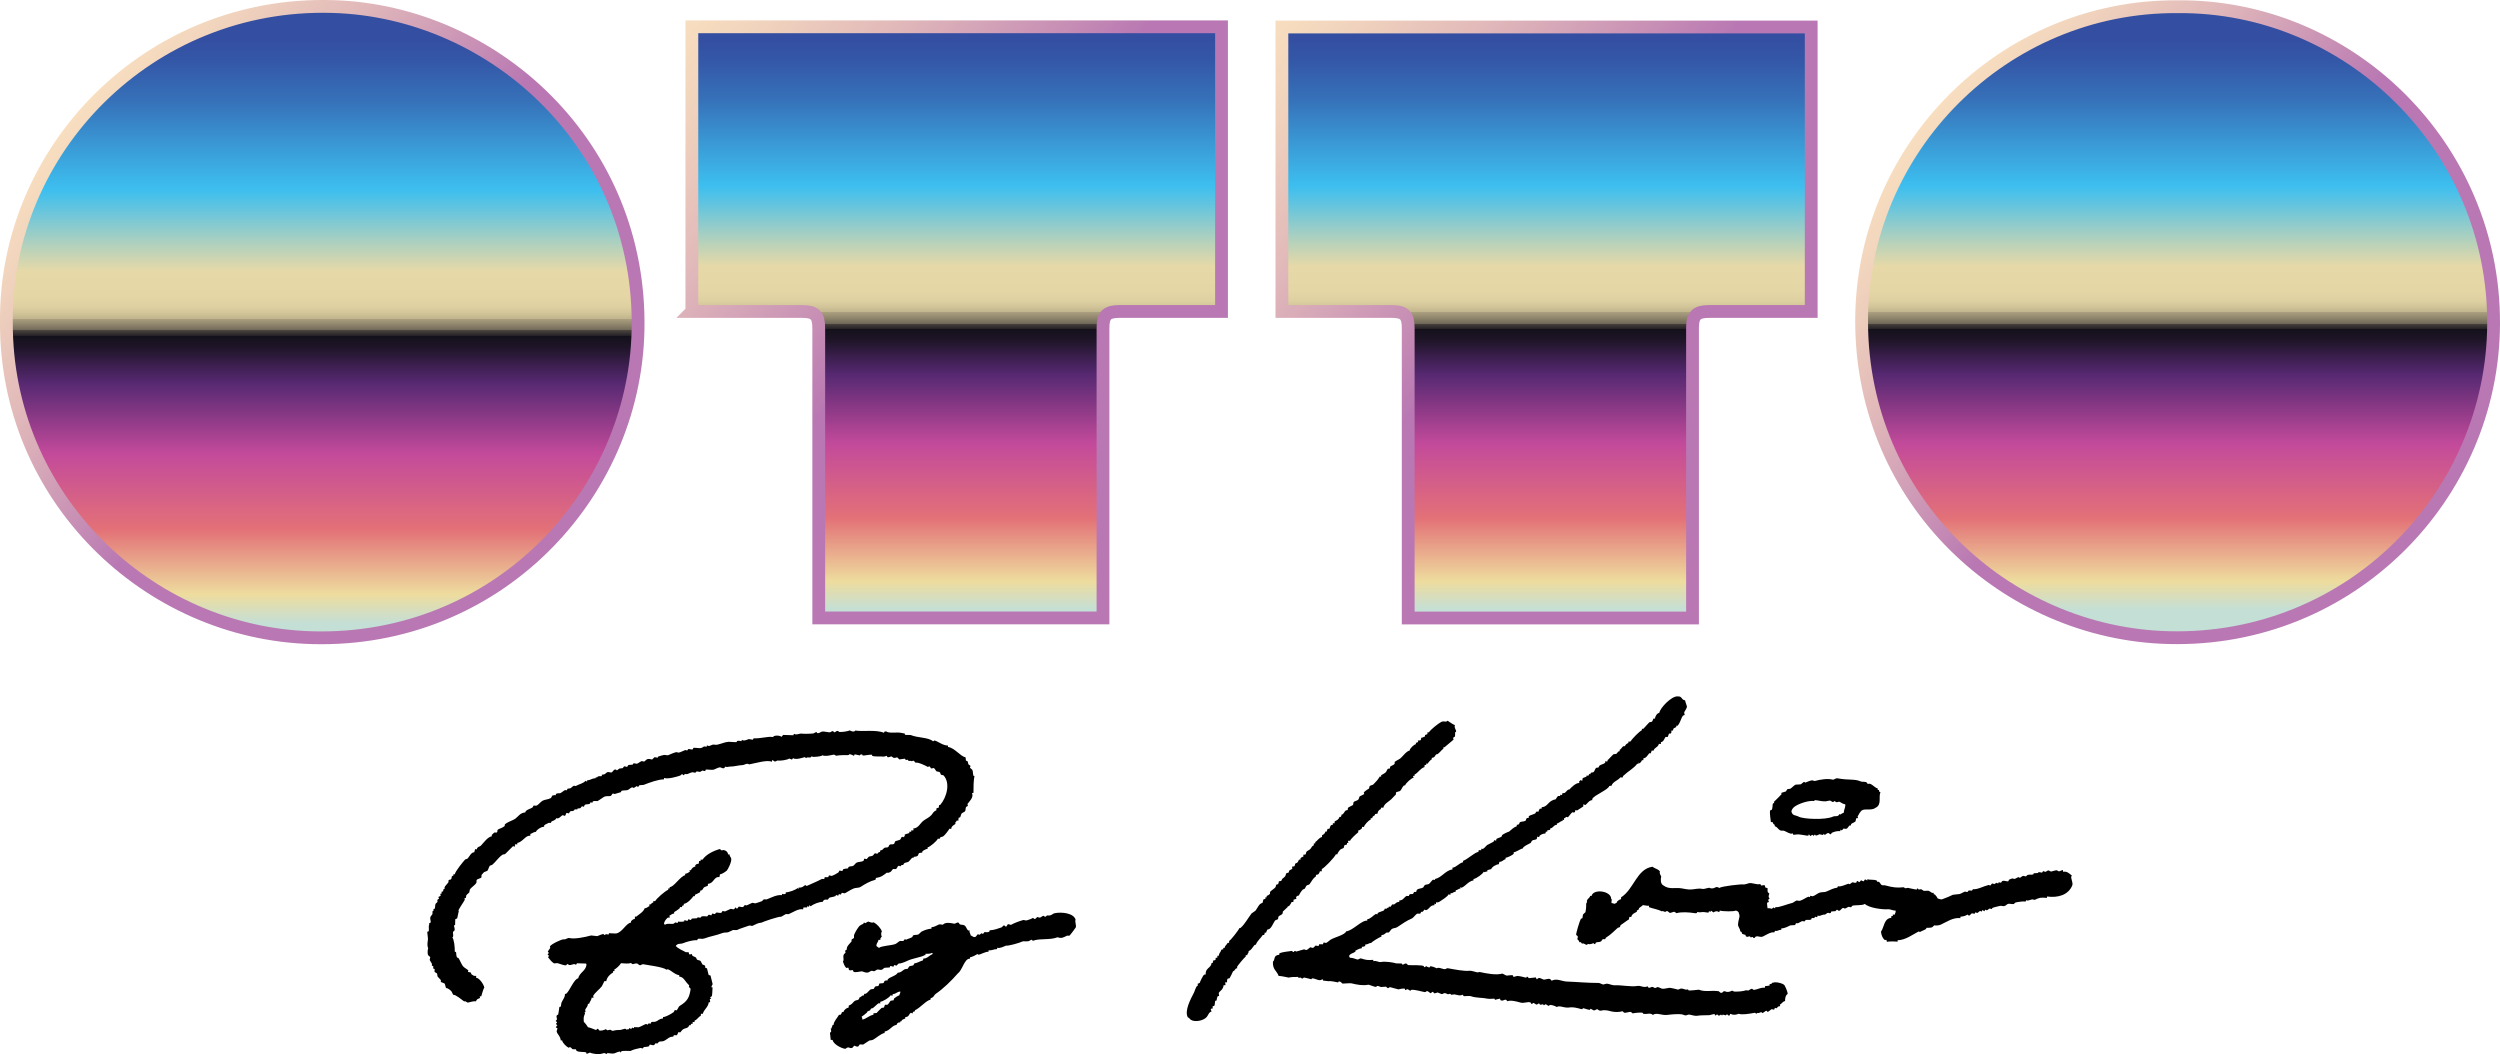 <?xml version="1.0" encoding="UTF-8"?><svg id="Layer_2" xmlns="http://www.w3.org/2000/svg" xmlns:xlink="http://www.w3.org/1999/xlink" viewBox="0 0 781.26 329.47"><defs><style>.cls-1{fill:url(#linear-gradient);}.cls-2{stroke:url(#linear-gradient-7);}.cls-2,.cls-3,.cls-4,.cls-5{fill:none;stroke-miterlimit:10;stroke-width:4px;}.cls-3{stroke:url(#linear-gradient-6);}.cls-4{stroke:url(#linear-gradient-5);}.cls-5{stroke:url(#linear-gradient-8);}.cls-6{fill:url(#linear-gradient-3);}.cls-7{fill:url(#linear-gradient-4);}.cls-8{fill:url(#linear-gradient-2);}</style><linearGradient id="linear-gradient" x1="100.71" y1="11.68" x2="100.71" y2="194.85" gradientUnits="userSpaceOnUse"><stop offset="0" stop-color="#344ea1"/><stop offset=".04" stop-color="#3457a7"/><stop offset=".11" stop-color="#3672b9"/><stop offset=".19" stop-color="#3a9cd7"/><stop offset=".26" stop-color="#3dbfef"/><stop offset=".29" stop-color="#60c4e0"/><stop offset=".36" stop-color="#b9d2ba"/><stop offset=".4" stop-color="#e7d9a7"/><stop offset=".44" stop-color="#e5d7a5"/><stop offset=".46" stop-color="#ded0a1"/><stop offset=".47" stop-color="#d2c599"/><stop offset=".48" stop-color="#c1b58e"/><stop offset=".48" stop-color="#aba07f"/><stop offset=".49" stop-color="#90866d"/><stop offset=".5" stop-color="#706858"/><stop offset=".5" stop-color="#4a443f"/><stop offset=".51" stop-color="#211d23"/><stop offset=".51" stop-color="#14111b"/><stop offset=".53" stop-color="#1f1529"/><stop offset=".56" stop-color="#3d1f50"/><stop offset=".59" stop-color="#572972"/><stop offset=".71" stop-color="#c34a9b"/><stop offset=".84" stop-color="#e37177"/><stop offset=".95" stop-color="#eedc9e"/><stop offset="1" stop-color="#c4dfd6"/></linearGradient><linearGradient id="linear-gradient-2" x1="680.51" y1="11.68" x2="680.51" y2="190.58" xlink:href="#linear-gradient"/><linearGradient id="linear-gradient-3" x1="298.96" y1="11.68" x2="298.96" y2="190.58" xlink:href="#linear-gradient"/><linearGradient id="linear-gradient-4" x1="483.31" y1="11.68" x2="483.31" y2="190.58" xlink:href="#linear-gradient"/><linearGradient id="linear-gradient-5" x1="23.51" y1="35.95" x2="177.79" y2="165.41" gradientUnits="userSpaceOnUse"><stop offset="0" stop-color="#f8debf"/><stop offset=".08" stop-color="#f1d4bd"/><stop offset=".23" stop-color="#e1b9ba"/><stop offset=".41" stop-color="#c78fb5"/><stop offset=".5" stop-color="#b978b3"/></linearGradient><linearGradient id="linear-gradient-6" x1="603.33" y1="35.9" x2="757.6" y2="165.34" xlink:href="#linear-gradient-5"/><linearGradient id="linear-gradient-7" x1="210.95" y1="10.25" x2="381.63" y2="153.46" xlink:href="#linear-gradient-5"/><linearGradient id="linear-gradient-8" x1="395.3" y1="10.37" x2="565.86" y2="153.48" xlink:href="#linear-gradient-5"/></defs><g id="Layer_2-2"><path class="cls-1" d="m103.91,2.04C46.5.37,1.48,46.82,2,100.74h0c-.23,54.23,43.7,97.24,95.79,98.55,57.1,1.44,100.56-44.06,101.6-96.18C200.55,45.95,154.96,3.52,103.91,2.04Z"/><path class="cls-8" d="m680.41,2.1h0c-54.32-.34-98.85,44.22-98.65,98.61.2,55.91,45.15,97.3,96.02,98.55,56.73,1.41,101.24-44.26,101.48-98.05.24-55.21-44.97-99.63-98.85-99.11Z"/><path class="cls-6" d="m216.2,97.33h34.38c4.07,0,5.28,1.19,5.28,5.23v90.55h88.83v-90.56c0-4.04,1.19-5.22,5.29-5.22h31.75V8.37h-165.52v88.95Z"/><path class="cls-7" d="m400.61,97.33h34.18c4.08,0,5.28,1.19,5.28,5.23v90.56h88.85v-90.72c0-3.81,1.25-5.06,5.1-5.06h31.99V8.43h-165.41v88.9Z"/><path class="cls-4" d="m103.91,2.04C46.5.37,1.48,46.82,2,100.74h0c-.23,54.23,43.7,97.24,95.79,98.55,57.1,1.44,100.56-44.06,101.6-96.18C200.55,45.95,154.96,3.52,103.91,2.04Z"/><path class="cls-3" d="m680.41,2.1h0c-54.32-.34-98.85,44.22-98.65,98.61.2,55.91,45.15,97.3,96.02,98.55,56.73,1.41,101.24-44.26,101.48-98.05.24-55.21-44.97-99.63-98.85-99.11Z"/><path class="cls-2" d="m216.2,97.33h34.38c4.07,0,5.28,1.19,5.28,5.23v90.55h88.83v-90.56c0-4.04,1.19-5.22,5.29-5.22h31.75V8.37h-165.52v88.95Z"/><path class="cls-5" d="m400.61,97.33h34.18c4.08,0,5.28,1.19,5.28,5.23v90.56h88.85v-90.72c0-3.81,1.25-5.06,5.1-5.06h31.99V8.43h-165.41v88.9Z"/><path d="m554.05,307c-.42.24-.08.42-1.05.56v.44c-.79.05-.7.2-1.34.11-.09.22-.11.24-.16.58-1.22-.2-2.09.49-3.26.64-.56.07-.43-.4-.87-.32-.25.04-.67.38-1.05.56-.55-.25-1.02.01-1.48.1-1.34.27-2.03.16-2.66.22-.32.03-.87-.32-.87-.32-.51.25-1.11.5-1.77.39-.09-.01-.56-.3-.87-.17-.27.1-.35.66-1.04.42-.07-.02-.44-.44-.58-.46-2.25-.32-4.24.32-6.16-.47-.08.01-2.81.36-3.24.2-.04-.1-.09-.2-.14-.3-1.04.34-1.32-.4-2.35-.22-.26.04-.56.36-.89.27-.55-.16-1.41-.37-2.19-.5-.81-.14-1.95.46-2.8.21-.19-.05-1.03-.51-1.31-.48-.22.02-.48.38-.89.27-.16-.04-.5-.37-.87-.32-.22.03-.68.39-1.04.26-.1-.15-.19-.3-.28-.45-1.24.6-2.08-.31-3.24-.1-1.87.34-5.13-.33-6.91-.21-.89.07-1.97-.51-2.63-.51-.19,0-1.02.3-1.18.26-.23-.04-1.01-.48-1.31-.48-3.59,0-6.97-.34-9.98-.44-1.57-.05-3.13-1.1-4.7-.28-.27-.08-.31-.39-.43-.45-.73-.38-1.53.25-2.21.09-.28-.08-1.03-.57-1.45-.48-.14.03-.44.34-.6.43-.13-.26-.19-.25-.27-.6,0,0-2.16.25-2.21.23-.11-.03-.33-.51-.58-.46-.15.03-.08.38-.45.28-.32-.08-1.87-.52-2.63-.51-.2,0-.98.37-1.18.26-.04-.15-.09-.3-.13-.45-.4-.17-1.69.11-1.91.09-.37-.03-1.27-.68-1.45-.63-1.89.54-4.69,0-7.04-.5-.25.04-.49.09-.74.12-.6-.12-1.85-.59-2.48-.51-1.6.19-4.59-.4-6.74-.79-.3-.05-.58.25-.74.27-.93.11-1.48-.52-2.49-.37-.05.04-.1.1-.15.14-.39-.14-1.31-.61-1.89-.64h-.3v.28c-.57.19-.93-.24-1.17-.33-.22.05-.35.46-.74.27v-.3c-.6-.32-3.89-.31-4.69-.28-.45.01-.49-.37-.72-.46-.52-.2-.83.25-1.04.26h-.3c-.04-.11-.09-.21-.14-.31l-1.76-.05c-.9-.31-3.54-.68-4.69-.43-.87.19-1.57-.59-2.35-.22-.11-.16-.09-.14-.13-.45-1.67.15-2.37.03-3.66-.4-.68-.23-.8.49-1.48.25-.72-.25-1.41-.52-2.19-.5-.11-.48.09-.23-.28-.45.43-.98,1.22-.85,1.96-1.41h.14c-.04-.1-.09-.2-.14-.3.48-.19,1.11-.74,2.09-.82v-.44c.62-.01.69-.09,1.05-.26v-.44c.98-.07,1.05-.46,1.93-.54.1-.32,2.57-1.8,3.15-1.97v-.44c1.05-.12.97-.49,1.65-.83l.59.02c.38-.24.67-.93,1.06-1.15.56-.31,1.13-.21,1.63-.54,1.57-1.04,2.87-1.99,4.49-2.67.67-.27,1.16-1.28,1.81-1.56l.89.02c.1-.2.21-.38.31-.58h.44c.05-.03.51-.64.61-.7s.31.3.58.16c1.07-.49,1.06-1.51,2.55-1.54-.04-.15-.09-.3-.13-.45.3.07.28.04.44.16.16-.19.14-.52.32-.72.17.43,1.01-.13,1.18-.26.46-.32,2.36-1.46,2.56-2.13.22.09.24.11.58.16v-.44c1.06-.09.73-.44,1.65-.54v-.44c.85-.11.61-.47,1.5-.55-.09-.25-.02-.14-.14-.3.3-.16.27.16.59.02,1.22-.58,2-1.97,3.6-2.25v-.44c.8-.03,3.06-1.68,3.17-2.26.79.33.08-.03,1.18-.11v-.44c.66-.05.62-.19,1.19-.26.2-.72,1.57-1.49,2.39-1.55.05-.24.11-.49.16-.73,1.09-.05,1.09-.62,1.93-.83v-.44c.61-.04,2.3-.92,2.55-1.25l.02-.59c.15.43,2.13-1.03,2.83-1.09.16-.71,1.58-1.21,2.4-1.69.24-.14.26-.54.46-.72.35-.32,1.15-.22,1.49-.55.05-.24.11-.49.16-.73.2.05.39.11.58.16.05-.14.11-.3.16-.44.45-.4,1.19-.72,1.78-.68.09-.22.11-.24.16-.58h.44c0-.13,0-.28.01-.43.34-.02.42-.02.59-.13h.3c0-.14,0-.28.01-.44,1.06-.2,1.18-1.24,2.09-1.11v-.44c.82-.16.92-.7,1.8-.83v-.44c.07.05.11.1.15.15h.3c0-.19.01-.38.02-.58.52-.04.39,0,.45-.28.33-.19.42-.02.73.02.4-.34.8-1.06,1.37-1.57,0,0,.54.15.73.02.23-.14.13-.57.32-.72.14.05.3.11.44.16.8-.57,1.18-.71,1.95-1.27.11-.15-.09-.5.02-.59.23-.2.49.22.58.16.74-.44,1.17-1.53,2.25-1.55-.05-.34-.12-.16.01-.44.55-1.09,5.02-2.84,5.26-3.97.25-.04.49-.09.74-.12.3-1.21,2.04-1.62,2.72-2.57l.73.02c.12-.55.26-.6.61-.86.94-.96,2.97-2.05,3.92-3.41h.44c0-.13,0-.28.01-.43.1.1.19.2.28.31.31-.26.61-.57.77-1.01h.44c0-.19.01-.38.02-.58.99-.15,1.25-.96,1.81-1.56.24-.13.01,0,.44.01.16-.32.25-.42.32-.87l.59.02c.33-1.08,1.43-.99,1.68-2.15.42.07.31.14.59.02.1-.22.19-.05,0-.3.12-.39.03-.24.31-.28.81-.4.82-1.27,1.22-1.58l.59.02c.26-.2.23-.8.47-1.02.15-.13.46.02.59-.13.3-.33.01-.69.17-.87h.44c.17-.13.01-.38.16-.57.2-.24.7-.34.9-.56v-.44s.28.21.46.01c.8-.95,1.01-2.2,1.56-3.04.11-.16.49-.14.6-.27,0,0-.22-.63-.12-.89.15-.4.94-1.25.79-1.89-.1-.45-.46-1.17-.54-1.78-1.03-.19-.83-.67-1.44-1.07-.32-.22-.91-.13-1.03-.17-1.86,0-5.31,3.56-5.59,5.13-.72.14-1.28,1.04-1.38,1.87-.25-.1-.14-.03-.28-.15-.44.24-.28.7-.62,1.02-.24.22-.6.08-.89.27l-1.83,2h-.44c0,.13,0,.28-.01.43-.84.4-2.92,2.55-3.63,3.57l-.59-.02v.44c-.51.23-.87.44-1.07.99-.43,0-.22.1-.44-.01-.56.28-.6.9-1.21,1.14v.44c-.82.14-.56.56-1.07.85-.3.04-.59.08-.89.12-.01,0-1.49,1.54-1.67,1.72h-.14c0,.14,0,.28-.01.44-.24.23-.55.04-.73-.02v.44c-.45.57-1.14.49-1.8.97-.1.2-.21.38-.31.58-.25.04-.49.09-.74.12-.37.31-.42.98-.78,1.3-.22.2-.67.08-.89.27-.05.14-.11.3-.16.44-.1-.05-.2-.1-.28-.15-.13.11-.19.49-.31.58l-.59-.02v.3c-.31.23-.95.28-1.2.56-.19.21.09.59-.16.73-.2-.05-.39-.11-.58-.16-.13.05,0,.2-.31.28l-.02.59c-1.16,0-2.47,1.4-3.15,2.11-.37-.32-.99.79-1.36.99-.25.04-.49.09-.74.12-.14.15,0,.45-.16.58-.14-.05-.3-.11-.44-.16-.05.14-.11.3-.16.44l-.59-.02c-.35.28-.55.86-.92,1.15-.22-.12-.8.17-1.19.4-1.19.71-1.41,1.84-3,1.97-.12.72-.01.47-.6.43-.14.34-.07.24-.31.44v.44c-.31.04-.6.08-.9.12-.07.3-.04.28-.16.44-.3.34-1.66.54-2.09.97v.44c-.17.19-.39,0-.6.13-.25.16-.23.71-.47.86-.31.2-1.39.21-1.63.39-.52.4.1.71-1.05.85v.44c-.95.3-1.72,1.11-2.42,1.69-.08-.04-2.31.89-2.24,1.26.1.52-1.1.62-1.65.98-.13.09-.05.51-.16.58-.2-.05-.39-.11-.58-.16-.05.14-.11.3-.16.44-.49.34-1.95.98-2.09,1.11-.44.4-.68.83-1.21,1.14-.19.11-.14,0-.59-.02v.44c-.47.05-.37.08-.74-.02-.09.22-.11.24-.16.58-1.31.23-3.12,2.16-4.79,2.8v.44c-1.29.26-2.2,1.68-3.3,1.67l-.02.59c-2,.13-3.43,2.6-5.38,2.93-.26.8-.32-.09-.9.42-.25.22-.78.99-1.06,1.15-.5.26-.91.11-1.33.4-.15.24-.31.48-.46.72-.62.38-1.36.25-1.93.68-.15.12-.16.61-.32.72l-.59-.02c-.1.2-.21.38-.31.58-.42.28-.67-.1-1.18.26-.05.14-.11.3-.16.44l-.73-.02c-.89.55-1.06,1.42-2.25,1.4v.44c-1.07.09-1.02.49-1.65.83l-.59-.02c-.15.24-.31.48-.46.72l-.59-.02c-.05.14-.11.3-.16.44-.24.12-.26-.15-.28-.15-.3.14-.11.24-.31.44-.14-.05-.3-.11-.44-.16-.1.2-.21.38-.31.58-.5.34-1.49.47-1.93.83-.05.14-.11.3-.16.44l-.44-.16c-.85.45-1.57,1.53-2.7,1.68v.44c-1.67-.25-4.61,3.19-6.58,3.33-.38,1.15-3.76,1.87-4.93,2.65-.34.23-.99.86-1.36.99-.24-.05-.49-.11-.73-.16-.11.05-.16.51-.31.58l-1.03-.03c-.13.05-.22.54-.31.58-.3-.05-.58-.12-.87-.17-.25.24-.5.47-.75.71-.32.13-.79-.21-.87-.17-.31.12-.84.73-1.2.84-.33.11-.62-.25-.87-.17-.59.19-1.73.5-2.37.67-.17-.04-.26-.26-.58-.16-.05.1-.1.2-.15.28-.47.11-.48-.37-.72-.32-.92.21-2.56.21-3.85.77v.44c-2,.13-1.21,1.61-1.99,2.14-.16,2.55,1.18,2.77,1.78,4.46,1.4.09,2.05.36,3.21.54.37-.22,2.7-.25,2.95-.21v.3c.24-.04.48-.09.73-.12.15.04.25.37.58.31.17-.03.24-.39.74-.27.84.2,1.5.38,2.04.5.05-.1.1-.2.15-.28,1.01-.11,2.46,1.15,3.22.24.09-.11.25.44.28.45,0,0,1.24.12,1.76.2.43-.17,2.39.27,2.93.38.05-.1.1-.2.15-.28.72-.12.91.45,1.16.62.09.07,2.37-.16,2.8-.07,1.88.45,3.62.78,5.28.45.33-.07,1.97.74,2.48.66.1-.1.2-.19.31-.28.39-.07.91.27,1.17.33.49-.03.98-.07,1.48-.1h.14c.08.03.44.44.58.46.25.05.37-.44.89-.27.8.26,1.58.4,2.48.66.16-.12,1.57-.37,1.92-.24l.13.45c.13.09.48-.33.74-.27.23.04.61.44.86.47.1-.1.2-.19.31-.28,1.17-.13,3.39.6,4.24.71.3.03.45-.45.89-.27.08.03.77.58.86.61.16.05.48-.42.6-.43.39-.02.32.39.58.46.25.07.86-.25,1.04-.26.38.15.78.32,1.16.47.62.14.57-.31,1.04-.26.98.1.57.55,1.76.2l.28.31c.34-.04.69-.08,1.03-.12.64.11,1.85.59,2.49.08l.43.46c.1.11,1.62-.2,2.35.07,1.44.52,3.63.39,5.13.74.75.17,1.77-.15,2.21.07v.3c.1-.09,1.62-.39,1.62-.39.04.15.09.3.13.45.77.48,1.13-.26,1.77-.1l.43.46c.98-.43,2.89.07,4.11.42,1.08.31,2.12-.37,3.09-.05.04.01.28.45.28.45.42.15.31-.36.74-.27.14.03.67.45.72.46.58.16.46-.45,1.04-.26.04.1.09.2.14.3.36.13.9-.15,1.03-.12.04.1.09.2.14.3.46.08.28-.36.74-.27.13.02.62.45.72.46.42.08.3-.28.6-.27.77.01,1.74.44,2.04.64,1.1-.62,2.26.49,4.26.12.81-.14,2.43.24,3.37.54.47.15.49-.34.74-.27.74.21,1.73.58,2.04.5.12-.22-.09-.37.31-.28.17.04.69.43.86.47.27.05,1.04-.42,1.04-.42.03,0,.59.43.72.46.54.14.96-.11,1.32-.11,1.21,0,1.58.17,2.34.36,1.17.28,2.56.27,3.53-.04.21.07.4.42.58.46.43.1,1.51-.23,1.63-.25.59-.1.77.35,1.02.47.56-.19,2.63-.34,3.09-.21.04.1.09.2.14.3,1.28.32,2.08-.44,3.07.38,1.14-.86,2.78.24,4.56-.01.92-.13,3.52-.36,4.56-.16.12.02.87.33,1.02.33.52,0,.83-.36,1.33-.25.67.14,1.79.47,2.34.36,1.15-.22,2.89-.12,3.83-.19.55-.13,1.08-.26,1.63-.39.04.15.09.3.13.45.3.12.47-.27.6-.27.38-.02.27.26.44.31.5.14.68-.33.89-.27.1.1.19.2.28.31.05-.1.1-.2.15-.28.37-.07.8.23,1.03.17l.31-.28c.37-.03.34.58.87.32.05-.14.11-.3.16-.44.27-.1.55.15.58.16.97.2,1.56-.02,2.07-.23,1.05.38,3.13.05,5.01-.3.38-.08.34.39.58.31.05-.1.1-.2.15-.28.38.14.86-.04,1.33-.25.14.1.28.21.44.31.19-.08.84-.64,1.05-.7.39-.12.33.39.58.31.38-.13.91-.73,1.2-.84.24.05.49.11.73.16.1-.05.19-.5.31-.58.14.05.3.11.44.16.49-.27.16-.61,1.19-.7-.04-.15-.09-.3-.13-.45.71-.34.83-.98,1.65-1.13-.07-.56.14-1.93.8-2.19-.02-.99-.95-2.68-.95-2.68-.35-.66-2.91-1.27-3.65-.84v.04Zm-154.68-19.83c.05-.24.11-.49.16-.73.25-.34.93-.48,1.2-.84.22-.3.11-.62.16-.73,0,0,1.38-1.29,1.51-1.42.13-.21-.1-.37.31-.28v.14c.25-.31.83-1.05.92-1.44h.44s.1-.09.15-.13l.02-.59c.52-.1.37-.17.89-.27-.05-.31-.03-.28-.13-.45.24-.47.58-.57.9-.56.32-.72.72-1.34,1.24-1.88.2-.09.39-.19.6-.27.26-.33.31-.77.62-1.01.24-.19.72-.17.9-.42.7-.98,1.01-1.78,1.98-2.44v-.44c.85-.04,1.04-.47,1.22-1.14l.59.02.02-.73c.59-.09,4.07-3.69,4.39-4.58h.44c.12-.49.71-1.28,1.07-1.57.11-.09.8-.3.9-.42.22-.26.11-.63.32-.87.16-.17.37,0,.59-.13.27-.17.13-.56.16-.58h.44c-.04-.19-.09-.38-.13-.58.16-.24.45,0,.74-.12-.27-.2,1.93-2.21,2.43-2.58.12-.19.01-.14.02-.59.68-.11.73-.4,1.19-.7v-.44c.21,0,.4.01.6.02.21-.74,1.44-2.05,2.12-2.3v-.44c.16,0,.31,0,.46.01.24-1.08.75-.39.92-1.3.25-.04.49-.09.74-.12.09-.78.49-1.21,1.07-1.44v-.44c.26,0,.5.01.74.02.34-1.29,1.58-1.8,2.43-2.58.15-.14,1.48-1.5,1.52-1.57l.02-.59c.22-.3,1.06-.27,1.34-.55.46-.46.59-1.15,1.07-1.58.16-.11.14-.09.45-.13.19-.69,2-2.3,2.72-2.42-.1-.1-.19-.2-.28-.31.26-.46.19-.07.45-.28h.14c-.04-.1-.09-.2-.14-.3,1.22-.62,1.76-1.92,3.16-2.4l.02-.59c.31-.05.28-.03.45-.13h.14c-.04-.1-.09-.2-.14-.3.34-.05.16-.12.44.01.47-.58.75-1.03,1.37-1.43v-.44c.95-.08.94-.54,1.37-1.14.4.46,1.79-1.51,2.25-1.69v-.44c.32-.05.3-.03.46-.13l2.71-2.27c-.04-.2-.09-.39-.13-.59.2-.14.4-.28.6-.43l.04-1.32c.1-.04.2-.09.3-.14.07-.7-.68-1.09-.38-2.07-.83-.32-1.46-.89-2.31-1.39-.46.64-1.01-.05-1.92.38-.83.39-3.24,2.27-3.91,3.27h-.44c0,.19-.01.38-.02.58-.48.09-.35.14-.74.27v.44c-.63.14-.46.35-1.2.4-.02.37-.03.55-.16.73-.21.13-.48.13-.89.12.09.25.02.14.14.3-.21.35-.31.34-.74.42v.44c-.58.08-1.87,1.26-1.98,2-.93.1-2.18,1.87-2.86,2.42-.46.37-1.63.89-1.79,1.13l-.02.59c-.26.39-.97.54-1.34.84-.17.14-.01.39-.16.58-.15.19-.4-.01-.59.13-.33.25-.35.69-.62,1.02-.31.36-1.08.74-1.5.98v.44c-.16,0-.31,0-.45-.01-.51.93-1.11,1.56-1.98,2.44-.27.28-.93.26-1.19.56-.05.24-.11.49-.16.73,0,0-1.3.72-1.65,1.28.04.15.09.3.13.45-.14.16-1.22.55-1.5.84-.03.04-.09.58-.32.87-.31.39-1.2.44-1.5.84-.05.3-.12.58-.17.87-.45.23-.9.46-1.34.7-.5.36-.21.73-.32.87l-.59.13c-.37.28-.58.83-.92,1.15v.14c-.1-.05-.2-.1-.3-.15-.11.3-.21.58-.32.87h-.44c-.21.81-.84,1.09-1.51,1.41l-.02.59-.59-.02c.09.25.02.14.14.3-.22.38-.54.13-.74.42-.43.56-.14,1.24-.91,1.01-.21.23-.26.46-.32.87h-.44c-.14.59-.54.95-1.06,1.14l-.02.59c-.96.17-1.33,1.11-2.1,1.55v.44c-.16,0-.31,0-.45-.01l-.02.59c-.74.33-.57.6-1.06,1.15-.32.35-.87.51-1.2.84-.2.21-.11.67-.32.87-.25.04-.49.09-.74.12.04.15.09.3.13.45-.2.24-.71.28-.9.56-.14.22-.01.42-.16.58-.1-.05-.2-.1-.28-.15-.27.28-.33.74-.62,1.01-.2.09-.39.19-.6.27-.2.26-.08.68-.32.87-.25.04-.49.09-.74.12.04.2.09.39.13.59-.17.23-.66.37-.9.56-.23.17-.12.52-.32.72l-.59.13c-.28.23-.24.71-.47,1.02-.51.68-.78.33-1.21,1.43-.25.04-.49.09-.74.12-.07.85-.3,1.05-.77,1.01-.22.28-.11.61-.32.87-.34.43-1.31.99-1.66,1.42l-.02.59c-.15.24-.74.61-1.05.7v.44c-.16,0-.31,0-.45-.01.09.25.02.14.14.3-.23.38-.51.14-.74.42-.05.3-.12.58-.17.87-.2.23-.7.34-.9.56-.57.62-.86,1.34-1.38,2.02-.4.28-.8.57-1.2.84-1.15,1.48-2.01,3.21-3.37,4.46-.16.11-.14.09-.45.13-.13.51-2.75,3.87-3.2,4.02l-.02.59h-.44c-.38.77-.9.86-.93,1.57h-.44c0,.13,0,.28-.01.43h-.14c-.16.1-.14.09-.45.13-.2.9-.69.86-.79,1.89h-.44c0,.19-.01.38-.02.58-.94.09-.37.39-.61.72-.13.19-.61.11-.74.27-.23.27.2.2-.01.44-.23.36.03.17-.45.28-.11,1.11-1.05,1.45-1.53,2.16-.32.45-.33,1.18-.34,1.46h-.44c-.43.32-1.36,2.37-1.4,2.59-.2.09-.39.19-.6.27-.16.32.17.3-.02.59-.05.04-.1.1-.15.14v-.14c-.57.67-.66,1.48-1.09,2.32-.79,1.53-3.04,5.56-1.84,7.6.04.05.1.1.14.15v-.14c.42.24.4.54.86.77,1.11.73,3.79.34,4.88-.89.51-.58.64-1.52,1.52-1.72-.11-.38-.17-.35-.27-.74.31-.2.2-.23.74-.27-.04-.15-.26-.32-.13-.59.2-.09.39-.19.6-.27.07-.49.13-.97.19-1.46.15-.04.3-.09.45-.13-.04-.04.12-.94.33-1.31.15-.04.3-.09.45-.13-.04-.3-.08-.59-.12-.89.39-.75,1.36-.94,1.54-2.46l.59.02c-.1-.37-.02-.51-.12-.89.46-.03.23-.04.59.02.05-.19-.09-.82.19-1.17.2-.04.39-.09.59-.13.12-.13,1.05-1.99,1.09-2.18.72-.19.44-.85,1.36-.99-.09-.25-.02-.14-.14-.3.08-.36,2.46-3.2,2.74-3.3v-.44c.16,0,.31,0,.45.01.2-.84.49-.52.48-1.31.85-.3,1.1-1.05,1.81-1.86.16-.11.14-.09.45-.13.32-1.11,1.55-2.04,2.14-3.03h.44c.07-.28.04-.27.16-.43v-.3c.15,0,.31,0,.45.01.07-.3.04-.28.16-.44.09-.39.42-.83.6-.57,1.01-.51,1.34-1.79,1.99-2.73.21-.3.82-.3,1.05-.56l-.05-.02Zm-137.99-7.43c.2.05.39.11.58.16.05-.14.11-.3.16-.44.34-.15.33.25.73.02.05-.14.11-.3.16-.44.24-.13.71.28,1.18.03.93-.5,1.37-.87,2.54-1.4.69-.31,1.56-.11,2.22-.52,1.36-.85,2.75-1.74,4.62-2.22.09-.22.11-.24.16-.58,1.67-.19,2.44-.91,3.43-1.66.27.2.82-.03,1.18-.26.24-.15.5-.72.77-.86l.89.02c.3-.19.46-.85.77-1.01.27-.13.5.22.58.16.57-.42,0-.45.9-.42.3-1.03,1.19-.59,1.79-1.13.34-.3.71-.91,1.06-1.15h.44v-.28c.07.05.87-.08,1.18-.26.24-.14.25-.7.47-.86.28-.22.75-.04,1.04-.26v-.3c.36-.34,1.1-.74,1.65-.83v-.44c.72-.11,2.98-2.05,3.18-2.7l.59.02c.26-.84.62-.4,1.2-.84.46-.35,1.56-1.76,1.84-2.3l.59.02c.04-.34.04-.42.16-.58.24-.45.83-.67,1.2-.99-.35-.31.13-.67.32-.87v-.14c.2,0,.39.01.59.02-.1-.04.02-.89.02-.89.15-.04.3-.09.45-.13.27-.36.21-.78.47-1.16.22-.31.8-.44,1.05-.7.33-.36.1-.8.33-1.31.1-.21.52-.3.6-.43-.04-.2-.09-.39-.13-.59.49-.67,2.04-2.08,1.42-3.34.16-.11.14-.09.45-.13-.02-1.61.04-3.99.31-5.28h-.3c-.25-.84-.09-1.3-.38-1.93-.04-.09-.72-.61-.72-.61l.16-.58c-.09-.24-.46-.27-.58-.46-.43-.67.1-.96-.84-1.2-.04-.34-.08-.69-.12-1.03-1.71-.36-3.34-2.96-5.49-3.25v-.44c-1.63-.02-2.91-1.2-4.21-1.6-.15.1-.3.19-.45.28-1.53-1.32-4.58-.99-7-1.97l-1.76-.05c-.04-.15-.09-.3-.13-.45h-.14c-.12-.03-.81-.13-1.03-.19-1.08-.27-3.84.25-4.55-.43-.61.03-.55-.05-.74.42-2.44-1.04-6.62-.31-8.95-.7-.1.1-.2.19-.31.28-.57.12-1.13-.16-1.46-.34-.36.3-2.69.61-3.25.49-.14-.03-.33-.3-.44-.31-.63-.08-.66.52-1.19.4-.1-.1-.19-.2-.28-.31-.51-.13-.55.21-.74.27-.89.26-1.96-.4-2.94-.09-.3.1-.73.56-1.33.4-.04-.1-.09-.2-.14-.3-.22-.07-.86.37-1.04.42-.46.09-3.62.17-3.83.03-.7.02-1.58.56-2.07.09-.37.21-.17-.04-.31.44-.64-.03-3.21-.1-3.24-.1-.15.2-.31.38-.46.58-.37-.24-1.32-.58-2.35-.22-.22.08-.22.38-.74.27-.98-.2-3.76.54-5.45.43-.51-.03-.22.32-.45.43-.44-.07-.87-.12-1.32-.19-.17.08-1.55.78-2.07.23-.12.15-.1.13-.16.44-.42-.08-.92-.26-1.46-.04v.3c-.28.1-2.18-.1-2.5-.08-1.91.14-3.26,1.15-4.44.9-1.06-.22-1.6.83-2.21.23-.37.21-.17-.04-.31.44-1.21-.33-.7.1-1.77.39-.35.1-2.1-.17-2.35-.07-.05.14-.11.3-.16.44-.57.23-1.04-.19-1.46-.04-.1.14-.21.28-.31.44-.2-.05-.39-.11-.58-.16-.47.15-1.52.73-2.09.82-.24-.05-.49-.11-.73-.16-.85.2-1.67.58-2.53.95-.37.16-.98-.19-1.46-.04-.35.1-1.33.32-1.78.54v.3c-.35-.05-.69-.12-1.03-.17-.25.24-.5.47-.75.71-.33.08-.83-.37-1.62-.04-.23.1-.67.63-.91.71-.24-.05-.49-.11-.73-.16-.4.13-1.14.71-1.5.84-.34-.05-.68-.12-1.03-.17-.1.14-.21.28-.31.44-.44.03-.89.08-1.32.11-.17.12-.19.5-.46.58-.3-.05-.58-.12-.87-.17-.15.2-.31.38-.46.58-.34.04-.69.08-1.03.12-.17.08-.58.49-.75.57-.28-.12-.4-.46-.87-.17-.31.19-.48.72-.91.85-.34-.05-.68-.12-1.03-.17-.81.21-.69.86-1.93.83v.44c-.27.09-.83-.02-1.19.11-.15.14-.31.28-.45.43-.04-.1-.09-.2-.14-.3-.12.15-.1.13-.16.44-1.44.08-1.26.54-2.67.66v.44c-.15-.1-.31-.21-.45-.31-.89.95-1.9.95-3.14,1.67-.17-.08-.4-.19-.73-.02-.27.14-.59.56-.91.71-.3.04-.59.08-.89.12-.05.14-.11.3-.16.44-.31.19-.45-.09-.59-.02-.45.21-1.09.79-1.5.98-.22.11-.89-.11-1.33.25-.05.14-.11.3-.16.44-.4-.27-.4.09-.73-.02h-.14c-.28.14-.36.71-.61.86-.69.42-1.78.43-2.53.81-.66.34-1.25,1.27-1.96,1.56l-.89-.02c-.1.2-.21.38-.31.58-.75.46-1.48.55-2.09,1.11-.12.15-.1.13-.16.44-1.63.11-2.14,1.21-3.15,1.97-.74.56-2.46.97-3.29,1.81v.44c-.6.59-1.58.81-2.1,1.11-.35.21-.07.56-.32.87-.21.26-.56-.04-.89.12-.25.24-.5.47-.75.71v.44c-1.22.12-2.68,2.16-3.33,2.84-.54.56-1.16.28-1.37,1.28-.14-.05-.3-.11-.44-.16-.15.34-.26.56-.33,1.02-1.04.03-1.4,1.24-2.12,2-.25.09-.49.19-.74.27-.57.61-3.15,3.76-3.22,4.61h-.44c0,.13,0,.28-.01.43-.9.21-.27.61-.77,1.16-.15.16-.61.08-.74.27l-.02.59c-.28.49-.94,1.04-1.22,1.58l-.02.59h-.3c-.05.23-.11.48-.16.72-.15.04-.3.09-.45.13l-.02.59h-.3c-.25.34.16.47-.02.72-.05.08-.55.2-.6.27-.17.28.2.46.13.59-.15.1-.3.19-.45.28-.17.33.03.63-.02.73-.2.19-.4.38-.6.57-.25.59-.01,1.1-.34,1.61h-.3c0,.19-.01.38-.02.58-.1.04-.2.09-.3.14l-.02.89c-.1.24-.52.62-.61.86-.31.83.31,1.27-.05,1.91-.15.04-.3.09-.45.13.31.3-.13.62-.03,1.18,0,0,.07,1.1-.04,1.32-.15.04-.3.09-.45.13-.03.05.25,1.98.23,2.21-.1,1.2-.35,1.98.07,2.94-.1.25-.31,1.31-.07,2.05.1.31.62.54.71.75-.05.3-.12.58-.17.87.09.27.58.92.7,1.19l-.02.59c.14.05.3.11.44.16l-.02.73c.14.05.3.11.44.16l-.02.89c.11.17.6.31.72.46.23.32.07.69.26,1.04.33.35.67.71.99,1.06l-.02.59c.38.15.78.32,1.16.47.33.49.21,1.05.55,1.49.21-.25,1.4.68,1.58.93.28.37.36.89.7,1.19.44-.3,2.67,1.54,3.32,2.01.57-.28.67.45,1.31.33.67-.12,1.54-.49,2.36-.37.34-.74.48-.69,1.2-.99.08-.33.13-.16.01-.44v-.14c.15,0,.3,0,.45.01.08-.43.79-2.66.96-2.77-.27-1.13-1.63-3.04-2.56-3.02l.02-.59-.73-.02c-.22-.23-.47-.25-.72-.46-.09-.2-.19-.39-.27-.6-.3-.05-.58-.12-.87-.17.05-.14.11-.3.16-.44-.48-.52-1.29-.81-1.73-1.38-.48-.63-1.1-2.21-1.4-2.54-.14-.05-.3-.11-.44-.16-.19-.35-.3-1.39-.25-1.48-.21-.37.04-.17-.44-.31.04-1.54-.24-3.84-.75-4.44.54-.37.07-1.34.2-1.76.15-.14.31-.28.45-.43.25-.63-.25-1.2-.1-1.62.1-.04.2-.09.3-.14-.02-.07.05-1.76.05-1.76.2-.09.39-.19.6-.27.02-.03.51-2.34.51-2.34-.04-.05-.1-.1-.14-.15.55-1.11,1.57-2.49,2.01-3.32-.04-.15-.09-.3-.13-.45.15-.04.3-.09.45-.13.05-.3.12-.58.17-.87.31-.28.6-.57.91-.85.05-.3.12-.58.17-.87.44-.75,1.49-1.3,1.97-2,.27-.39.02-.83.17-1.03.3-.38,1.25-.44,1.5-.84l.02-.73.77-.86c.35-.14.7-.27,1.04-.42.34-.4.46-1.18.79-1.6.25-.09.49-.19.74-.27,1.2-1.03,1.81-2.18,3.18-3.14.27-.2.63-.07.89-.27.25-.21,2.39-2.42,2.43-2.43.2.05.39.11.58.16l.02-.73.73.02v-.44c1.67-.28,2.68-2.55,4.04-2.23.1-.36.07-.23.02-.59.7-.2.95-.59,1.78-.68.13-.62,1.99-1.77,2.55-1.54v-.44c.26-.32,1.17-.64,1.51-.84.04-.02.4.12.59.02h.14c-.04-.1-.09-.2-.14-.3h.14c.4-.46,1.3-.37,1.51-1.13,1.02.27,1.33-.66,2.09-.97.09-.03.46.35.73.16.22-.14.19-.75.47-.86.24.05.49.11.73.16.1-.2.21-.38.31-.58.56-.34,1.06.13,1.49-.69.77.03.84.12.89-.27.17-.07.63,0,.89-.12l.46-.58c.2.05.39.11.58.16.16-.08.19-.49.31-.58.47-.32,1.17-.08,1.63-.39.05-.14.11-.3.16-.44.2.05.39.11.58.16.05-.14.11-.3.16-.44.52-.23,1.3-.01,1.48-.1.59-.3,1.39-.95,1.95-1.27.8-.46,1.76-.11,2.22-.37.2-.12.36-.63.61-.72.2.05.39.11.58.16.52-.13,1.07-.31,1.78-.54h.14c.05-.14.11-.28.16-.44.37-.19,1.67-.13,1.92-.24.55-.23.9-.68,1.34-.84.32-.12.44.22.58.16.4-.14.51-.35.9-.56.12.05.32.27.58.16.1-.14.21-.28.31-.44.44-.03.89-.08,1.32-.11,1.98-.77,4.56-1.72,6.37-1.73v-.44c1.22.45,4.04-.39,5.03-.73.26-.09.35-.46.74-.42.03,0,.31.34.44.31.1-.14.21-.28.31-.44.84.36,1.29-.32,2.37-.51.3.05.58.12.87.17.15-.14.31-.28.46-.43.34.05.68.12,1.03.17.13-.03.58-.38.74-.42.3.05.58.12.87.17.05-.14.11-.3.16-.44.4-.2,1.84.22,2.65-.07.36-.13,1.29-.64,1.78-.68.42-.03.77.55,1.46.19.05-.14.11-.3.16-.44.42.31,1.24.04,1.32.04,1.63-.01,3.22-.5,3.98-.47.72.03,1.54-.78,2.21-.23,1.88-.33,5.69-1.53,7.08-.82.09-.22.11-.24.16-.58.17.08.64.44.72.46.55.17.54-.36,1.18-.26.61.1,2.75-.16,3.4-.63.3.11.58.21.87.32.1-.14.21-.28.31-.44.93.57,2.79-.07,3.68-.33.14.1.28.21.44.31.43-.47.77-.03,1.48-.25.05-.1.1-.2.15-.28.24.05.49.11.73.16.49-.03,1.78-.08,2.51-.37.05-.04.1-.1.15-.14,1.03.39,2.15.07,3.53-.19.45-.09.6.37.87.32.89-.19,2.65-.2,3.68-.19.46,0,.14-.36.6-.27.43.08.86.3,1.16.47.31-.11.11-.27.31-.44l1.61.34c.08-.03.11-.49.74-.27.04.1.09.2.14.3.37.1,2.51-.42,2.95-.21v.3c.83.36,2.69.1,3.37.25.36.08,1.18-.26,1.18-.26.27.23-.05.48.58.46.3-.09.59-.17.89-.27.12.03.57.43.72.46.47.12.83-.23,1.18-.11.19.2.38.4.57.6.59-.08,1.18-.16,1.77-.24.1.15.19.3.28.45.2-.04.39-.09.59-.13.04.1.09.2.14.3.71.25.58-.1,1.17.19.15-.04.31-.26.59-.13l.57.6c.69-.3,3.16.93,3.78,1.29.23.07.2-.24.59-.13.23.07.26.5.43.6.11.07.73-.13.89-.12.36.24.55.79.85,1.05.3.05.58.12.87.17.38.2.27.68.56.9.24.05.49.11.73.16,2.24,2.38,1.03,6.86-1.01,9.24-.25.14,0,0-.3,0-.1.25-.15.46-.17.87-.47.07-.43.12-.74.27l-.02.59c-.82.21-1.03.87-1.51,1.42-.68.79-1.72,1.19-2.56,1.84-1.02.79-1.51,2.3-3.16,2.4.04.15.09.3.13.45-.05.04-.1.1-.15.14l-.59-.02v.44c-.21,0-.4-.01-.6-.02v.44c-.43.15-1.18.26-1.5.55.04.1.09.2.14.3l-.45.43c-.13.08-.34-.3-.59-.02-.28.32-.22.67-.61.86-.45.13-.89.27-1.33.4-.2.16-.25.73-.47.86-.39.26-.97,0-1.33.25-.2.14-.27.57-.46.72-.35.28-.73.02-1.18.26-.5.27-.26.63-1.34.84v.44c-.8.07-.49.38-.91.56-.24-.05-.49-.11-.73-.16l-.61.72c-.45.3-.89.14-1.33.4-.21.24-.4.48-.61.72-.24-.05-.49-.11-.73-.16-.14.09-.13.61-.32.72-.51.33-1.49.24-2.08.52-.35.16-.73.8-1.06.99-.54.34-.84-.02-1.49.39-.05.14-.11.3-.16.44,0,0-1.14.08-1.48.25-.1.2-.21.38-.31.58-.3-.05-.58-.12-.87-.17-.09.04-.23.51-.31.58-.52.38-1.51.91-2.09,1.11-.3-.05-.58-.12-.87-.17-.08.04-.19.52-.31.58l-1.03-.03c-.05.2-.11.39-.16.58l-.73-.02c-1.64.87-3.4,1.57-4.77,2.21-.14-.1-.28-.21-.44-.31-.66.45-.86.87-2.09.82v.44c-.11-.1-.21-.2-.3-.31-.61.58-2.58,1.3-3.72,1.37v.44c-.34.11-.73.2-1.04-.03-.12.15-.1.13-.16.44-1.62-.2-3.37.81-4.74,1.33l-.89-.02c-.2.19-.4.38-.6.57-.6.27-1.83.61-2.08.68-.3-.05-.58-.12-.87-.17-.52.15-1.31.66-1.93.83-.14-.05-.3-.11-.44-.16-.13.08-.35.51-.46.58-.5.27-1.2-.15-1.46-.04-.15.2-.31.38-.46.58-.36.12-.31-.24-.44-.31h-.14c-.23.21-.24.47-.6.57-.3-.05-.58-.12-.87-.17-.23.07-1.44.73-1.79.83-.24-.05-.49-.11-.73-.16-.13.07-.24.5-.46.58-.43.14-1.19-.19-1.62-.04-.1.14-.21.28-.31.44-.3-.05-.58-.12-.87-.17-.09.04-.17.51-.31.58-.07.03-.57-.3-.87-.17-.1.14-.21.28-.31.44-.39.15-1.16-.17-1.91.09-.05.1-.1.2-.15.28-.45.17-.81-.08-1.03-.03-.05.1-.1.2-.15.28-.54.03-1.08.07-1.62.1-.1.14-.21.28-.31.44-.17.09-.6-.3-.87-.17-.05.14-.11.3-.16.44-.2.1-.74-.28-1.03-.17v.3c-.49.23-1.56.17-1.92.09-.05.14-.11.3-.16.44-.24-.05-.49-.11-.73-.16-.08.02-.46.39-.6.43-.64.12-1.78-.21-2.5.22h-.3c-.09-.26-.02-.15-.14-.31.16-.74.52-1.19,1.08-1.74.19-.15.43-.14.74-.12-.04-.2-.09-.39-.13-.59.59-.26.74-.6,1.49-.69v-.44c.58-.28,1.17-.73,1.66-1.13.12-.15.1-.13.16-.44l.59.02c.14-.52.1-.45.6-.57v-.44c1.21-.2,2.38-1.56,3.03-2.42h.44c0-.13,0-.28.01-.43.67-.24,1.1-.52,1.64-.83v-.44c1.02-.13.73-.79,1.37-1.14.44-.23.7-.21,1.04-.42l.02-.59c1.9-.12,1.81-2.33,3.59-2.1.05-.3.12-.58.17-.87.73-.07,1.84-.92,2.09-1.11.32-.27,1.63-2.78,1.43-3.78-.11-.54-.47-.6-.55-1.34h-.44c-.05-.32-.03-.3-.13-.46-.24-.69-1.32-1.09-1.74-.79-.52-.12-.4,0-.58-.46-2.08.56-4.46,1.74-5.54,3.37l-.59-.02v.44c-.16,0-.31,0-.45-.01-.05.3-.12.58-.17.87-.73.02-.63.14-1.04.42v.44c-.64.1-1.17.61-1.37,1.14h-.44c.05.3.03.27.13.44-.38.3-.96.62-1.49.69v.44c-1.5.3-3.68,3.87-4.82,3.68v.44c-.16,0-.31,0-.46-.01v.44c-.98.35-3.8,2.86-4.09,3.55l-.59-.02v.44c-.45.13-.54.24-.77.57h-.44c0,.19-.01.38-.02.58-.61.23-.68.6-1.49.69-.31,1.07-1.8,1.92-2.58,2.57-.1.11,0,.03-.14,0h-.3c0,.24-.01.48-.02.72-.7.11-.74.38-1.19.7v.44c-1.63.27-2.61,2.91-4.53,3.4-.39.1-2.27-.11-2.35-.07-.05.14-.11.3-.16.44-.3-.05-.58-.12-.87-.17-.05.1-.1.2-.15.28h-.3c-.1-.11-.19-.21-.28-.31-.82.17-1.48.55-1.93.68-.63-.07-1.27-.13-1.9-.21-2.18.61-5.3,1.16-6.65.83-.85-.21-1.14.52-1.92.38-.55-.1-3.94,1.49-4.33,2.23.04.15.09.3.13.45-.15.31-.64.82-.77,1.16.1.1.19.2.28.31.03.32-.38.52-.32.72,0,.02.55.23.44.31-.03.11-.24.14-.31.44.55.68.98,1.3,1.72,1.81.28.24.78-.09,1.32.04.51.12,1.57.59,2.33.66.48.04.38-.31.6-.43.07-.03.57.31.58.31.84.14,1.06-.37,1.92-.24v.14c.6.05.31-.33.6-.43l2.21.07.59.02c.09.25.02.14.14.3-.22,2.07-2.16,2.42-2.62,4.33-1.24.12-2.65,3.88-3.67,4.74-.16.11-.14.09-.45.13.02,1.11-.59,1.58-1.11,2.77-.07.39-.12.78-.19,1.17-.15.04-.3.09-.45.13.03.03-.34,2.28-.36,2.34-.15.1-.3.19-.45.28-.32.82.51,1.09-.35,1.75.2.24.09.17.44.31-.14.47.08.23-.31.44.11.5.07.37.43.6-.1.1-.2.19-.31.28-.05.14-.11.3-.16.44l.44.16c.13.35-.32.79-.19,1.17.31.89,1.19,1.46,1.25,2.68h.44c.09.8,1.4,1.98,1.99,2.27.12.07.3-.26.59-.13.39.16.39.47.72.61l1.03.03c.04.15.09.3.13.45.98.59,2.31.21,3.07.54.04.15.09.3.13.45.35-.14.7-.27,1.04-.42.71.37,1.33.3,2.19.5.55.13,2.02-.26,2.22-.37.3.11.58.21.87.32.2-.08.03-.6.31-.28.45-.03,1.36.28,2.05.07.24-.08,1.46-.66,1.78-.54.04.1.09.2.14.3.11-.11.21-.32.31-.44.26-.11,2.16-.12,2.8-.07.95-.51,2.13-.7,3.12-.94.24.05.49.11.73.16,0,0,.24-.4.31-.44.17-.05,1.15-.03,1.63-.25.05-.14.11-.3.16-.44.43-.21.87.31,1.46.04.15-.2.31-.38.46-.58.14.05.3.11.44.16.2-.19.4-.38.6-.57.61-.23.86-.02,1.48-.25.67-.25,1.38-.99,2.1-1.26.3-.04.59-.08.89-.12.05-.14.11-.3.16-.44l.89.02c.26-.16.38-.8.62-1.02.14.05.3.11.44.16.24-.15.52-.67.77-.86.85-.69,1.66-.24,2.1-1.41h.44c.07-.28.04-.27.16-.43.1-.11,0-.03.14,0h.3c0-.19.01-.38.02-.58l.59.02v-.44c.93-.38,1.15-1.13,1.97-1.56l.02-.59.59.02c.34-1.41,1.67-1.98,1.87-3.62h.44c-.04-.33-.08-.68-.12-1.02h.44c-.09-.21-.36-.25-.27-.58.15-.1.3-.19.45-.28.16-.42.19-1.83.22-2.49.05-.04.1-.1.15-.14-.14-.05-.3-.11-.44-.16-.14-.42.3-.66.33-1.02l-.66-2.67c-.2-.05-.39-.11-.58-.16l-.52-2.08c-1.01-.19-.24-.31-.71-.91-.12-.16-.58-.16-.72-.32-.19-.35-.37-.7-.56-1.05-.36-.31-.79-.2-1.16-.47-.09-.2-.19-.39-.27-.6-.39-.3-.8-.32-1.16-.62-.04-.15-.09-.3-.13-.45-.25-.16-.52.27-.89-.02-.04-.2-.09-.39-.13-.59l-.89-.02c-.59-.27-2.73-1.33-3.04-1.86h-.14c.56-1.03,1.52-.6,2.38-.96.7-.3,2.92-1.03,4.3-.91.1-.14.21-.28.31-.44.36-.14,1.36.11,1.91-.09,2.27-.83,3.42-.85,5.78-1.74.68-.25,1.08-.03,1.77-.24.4-.12,1.1-.56,1.49-.69l1.18.03c1.26-.61,2.36-.84,3.72-1.37.52-.2.89.16,1.18.03.84-.37,1.8-.98,2.68-.95.63-.34,5.63-2.05,6.23-1.88.12.03,1.29-.77,1.5-.84l.89.02c1.1-.44,3.18-1.86,4.46-1.49.09-.22.11-.24.16-.58.52-.01.81-.09,1.03.03.12-.15.1-.13.16-.44.22.09.24.11.58.16v-.44c.36.14.25.07.45.31.96-.72,2.66-1.4,3.72-1.37.15-.2.31-.38.46-.58.45-.26.85-.11,1.18-.11.17-.1.31-.47.46-.58.35-.25,1.25-.22,1.92-.54.1-.14.21-.28.31-.44l.02.07Zm-49.11,25.02v.44c1.45.04,1.93,1.78,3.14,2.74-.39.26.16.9.42,1.04-.35,2.75-1.06,3.94-3.39,5.35-.48.28-.6,1.15-1.07,1.44-.14-.05-.3-.11-.44-.16-.17.12-.26.59-.46.72-.71.49-2.3,1.46-3.28,1.52v.44c-1.32.1-1.49.71-2.25.96-.6.21-1.05-.08-1.48.25-.05.14-.11.3-.16.44-.2-.05-.39-.11-.58-.16-.1.14-.21.28-.31.44-.13-.07-.43-.3-.73-.16-.74.31-1.2.66-2.09.97l-1.46-.04v.3c-.3.12-.49-.22-.59-.16-.08.04-.17.38-.31.44-.2-.1-.38-.21-.58-.31-.05.14-.11.3-.16.44-.44-.25-.28-.02-.59.13-.23-.11-.3-.42-.72-.32-.77.19-1.18.43-2.07.38-.55-.03-1.54.28-1.77.24-.28-.04-.35-.33-.72-.32-.92.04-.39.49-1.32-.19-.49.28-1.42.6-2.07.38-.05-.02-.28-.45-.28-.45-.56-.23-.32.46-.89.27-.64-.21-1.57-.69-2.33-.81-.21-.44-1.14-1.62-1.28-1.65-.12-1.44-.07-1.56.37-2.63-.04-.15-.09-.3-.13-.45h.3c-.04-.24-.09-.48-.12-.73.21-.5.9-1.17.79-1.6.23-.36-.03-.17.45-.28.21-.71.67-1.03.79-1.89l.59.02c-.04-.2-.09-.39-.13-.59.68-1.13,1.96-2.01,2.73-3.01l.79-1.6.59.02c.17-1.24,1.25-2.24,2.14-2.73v-.44c.16,0,.31,0,.46.01-.04-.15-.09-.3-.13-.45.61-.25,1.78-1.38,2.12-2,.87.07,2.63.23,2.94-.07.46.12.31.11.58.31.2.23,1.01-.37,1.62-.1.32.13.49.61,1.02.47.24-.07.4-.37.89-.27,1.31.26,6.11.83,7.16,1.68.15-.04.3-.09.45-.13,1.18.46,2.16,1.69,3.62,1.87h-.04Zm341.63-47.91c.2.45.23.7.71.91v.44c.82.22.98.85,1.57,1.22.51.33.96.07,1.32.19.66.22,2.08,1.25,2.77.82.04.15.09.3.13.45l1.18-.11c.77-.13,3.34.49,3.52.39.05-.14.11-.3.16-.44l.43.46c.19.34.31-.35.74-.27l.28.31c.15-.14.31-.28.45-.43.1.1.19.2.28.31.42.05.89-.32,1.19-.4.33.08.82.25,1.17.19.09-.09-.14-.42.15-.28.1.1.19.2.28.31.24-.07.67-.5.9-.56.61-.14.6.44,1.02.33.1-.14.21-.28.31-.44.86-.4,1.76-.61,2.66-.51v-.44h.16s.03.24.28.15c.3-.1.46-.46.6-.57.11.09.78.23,1.03.03.27-.22.52-.73.91-1.01.19,0,.08-.1.28.15.22-.26-.1-.35.16-.58.35-.31,1.09-.47,1.34-.84.05-.3.12-.58.17-.87.1-.13.51-.02.59-.13-.04-.15-.09-.3-.13-.45.3-.67.75-1.37,1.24-1.88,1.02-.78,3.07.17,4.44-.9,1.95-.99.8-3.36,1.46-4.81-.51-.3-.5-.22-.42-.74h-.44c0-.16,0-.31.01-.45-1.1-.27-2.08-1.89-3.05-1.41-.39-.13,0-.05-.28-.31-.33-.58-1.45-.23-2.04-.5-1.81-.83-3.76-.3-7.18-.95-.69-.13-1.05.56-1.63.39-1.41-.39-3.79-.03-5.45.43-.33.09-.54-.27-1.03-.17-.85.16-1.28.46-1.93.68-.15.05-.27-.32-.58-.16-.2.1-.66.62-.91.71-.54.03-1.08.07-1.62.1-.5.25-1.15,1.01-1.65,1.28-.3.04-.59.08-.89.12-.15.24-.31.48-.46.72-.45.13-.89.27-1.33.4-.3.21.04.23-.01.44-.92.95-1.51,1.6-2.43,2.43.04.05.1.1.14.15-.13.37-.34.2-.45.43-.11.21-.04,1.44-.35,1.9-.15.04-.3.09-.45.13-.32.49.16,3.25.19,3.68h.44l.02-.02Zm6.76-4.65c1.28-1.03,4.58-2.15,6.37-1.87v-.3c1.32.09,2.24.46,3.53.39.17,0,1.15-.27,1.33-.25,0,0,.77.46.86.47.36.03.32-.26.45-.28.34-.04.42.26.58.31.37.11.72-.14.89-.12h.14c.47.16.97.68,1.74.79.04.05.1.1.14.15-.07,1.17-.44,1.43-.51,2.48-.47.17-.69.33-1.05.56-.19,0-.08.1-.28-.15-.11.11-.21.32-.31.44-.61.45-1.11.08-1.77.39-2.32,1.09-9.31.79-10.73-.02-.87-.49-1.79-.21-2.16-1.39-.21-.47.37-1.28.79-1.6h0Zm86.86,21.51c-.79-.77-1.71-1.54-2.75-1.26-.08-.23-.1-.25-.13-.59-.38.08-.8.36-1.04.42-.54.1-.56-.36-1.02-.33-.36.03-1.21.36-1.49.39-.55.08-.56-.36-1.02-.33-.17.01-.67.39-.74.42-.32.1-.63-.26-.87-.17-.1.14-.21.28-.31.44-.39-.07-.78-.12-1.17-.19v.3c-.5.03-.99.07-1.49.1v.3c-.68.3-1.29-.02-1.92.24-.15.14-.31.28-.46.43-.3-.05-.58-.12-.87-.17-.34.09-.73.49-.9.56-.32.13-.42-.21-.58-.16-.39.1-.74.42-1.19.56-.24-.05-.49-.11-.73-.16-.22.05-.73.25-1.04.42l-.16.44c-.44.22-1.2-.3-1.91-.05-.12.04-.24.39-.31.44-.44.24-.57-.16-.89-.02v.3c-.33.13-.43-.21-.59-.16-.17.04-.6.37-.74.42-.15-.04-.42-.3-.73-.16-.15.2-.31.38-.46.58-.2-.05-.39-.11-.58-.16-1.84.47-3.33,1.44-4.89,1.32-.1.17-.16.3-.31.44-.07.07-.83-.12-1.03-.03-.1.14-.21.28-.31.44-.36.12-.54-.22-1.03-.03-.57.22-.89.52-1.49.69-.69.08-1.38.15-2.07.23-.78.38-2.12.98-3.28,1.38-.64.22-1.08-.19-1.46-.19-.22-.5-.5-.82-.84-1.2-.15-.12-.13-.1-.44-.16v-.44c-.72.19-.96-.43-1.58-.63-.33-.11-1.26.13-1.62-.04-.23-.12-.51-.4-.72-.46-.25.04-.49.09-.74.12-.13-.04-.15-.47-.58-.31v.3c-.26.05-2.4-.45-2.79-.52-.3.04-.59.08-.89.12-.16-.04-.24-.35-.58-.31-1.88.19-3.1.12-5.72-.61-.34-.1-.7.15-1.17-.19-.13-.1-.44-.71-.71-.91l-.59-.02v-.3c-.93-.56-2.51-.14-2.92-.52-.12.15-.1.13-.16.44-.16-.07-.47-.4-.72-.32-.08.02-.27.54-.46.58-.24-.11-.48-.21-.72-.32-.31.16-.28.44-.6.57-.21.09-.28-.51-.72-.32-.05.14-.11.3-.16.44-.54.25-.94-.15-1.32-.04-.14.04-.61.51-.75.57-.14-.05-.3-.11-.44-.16-.66.22-2.55,1.07-3.12.79-.37.21-.17-.04-.31.44-1.39.16-2.2.74-3.42,1.22-.75.3-1.44.08-2.22.37-.62.24-1.45.96-2.09,1.11-.24-.05-.49-.11-.73-.16-.05.14-.11.3-.16.44-.14-.05-.3-.11-.44-.16-.97.4-1.65.97-2.54,1.25-.55.17-.81-.14-1.18-.03s-1.03.67-1.19.7c-1.5.32-4.69,1.68-5.33,1.31-.12.15-.1.13-.16.44-.34-.1-.24-.2-.44-.31-.21.1-.42.35-.6.43-.34-.11-.86-.23-1.03-.17h-.3c-.01-.56-.24-1.48-.1-1.77l.45-.13c.26-.6-.64-.45.33-1.17-.66-.36-.1-1.48-.1-1.48-.2-.25-.44-.28-.57-.75l.02-.89c-.14-.28-.51-.11-.72-.32-.04-.2-.09-.39-.13-.59-.43-.32-.87.1-1.18-.03-.1-.15-.19-.3-.28-.45-.89.38-2.54-.48-3.52-.25-.3.07-1.38.48-1.77.39-.58-.13-6.66.52-7.53,1.1-1.18-.84-1.26.45-2.8.07-.32-.43-1.69.4-2.5.22-1.14-.26-2.28.13-3.53.19-1.03.05-2.16-.24-3.07-.38-1.97-.31-3.69.48-5.56-.9-.92-.52-.87-1.81-.66-2.81-.12-.21-.67-1.07-.39-1.49-.43-.83-1.65-.92-2.31-1.54-4.97.66-5.83,7.09-9.84,9.56l-.02.59c-.54.1-.85.39-1.19.7-.12.15-.1.13-.16.44-.52.08-.45.28-.45.28-.35.11-.82-.25-1.17-.19v-.14c-.13-.3.3-.99-.11-1.18.02-2.51-5.56-3.28-6.14-.92h-.44c-.16.71-.7.74-.92,1.28-.35.85.3.16-.33,1.17.1.22-.08,2.37-.23,2.65-.02.03-.68.58-.75.71-.07.39-.12.78-.19,1.17-.15.04-.3.09-.45.13-.36.56-1.62,4.69-1.48,5.1.14.1.28.21.44.31.21.43-.15.7-.03,1.03.16.43.48.16.56.9.83-.05.35.04.86.47.56-.35,1.03.46,1.61.34.05-.1.1-.2.15-.28.73.26,1.34-.04,1.77-.24.17.08.28.42.58.31.05-.14.11-.3.16-.44.5-.31,1.13-.08,1.63-.39.19-.12.39-.62.61-.72l.73.02c.05-.14.11-.3.16-.44,1.6-.98,2.54-2.05,3.77-3.13.19-.14.17.03.45-.13.47-.2.17-.37.46-.72l2.4-1.69h.14c.05-.28.12-.58.17-.87l.59.02c.19-.92.98-1.2,1.66-1.57.05-.1.1-.2.15-.28h-.14c.21-.34.33-.22.6-.43.21-.25.02-.25.16-.44.34-.39.87-.58,1.2-.99.94.09,1.05.26,1.9.21v.44c1.2.47,2.96.7,3.92,1.29.49-.22.95.23,1.17.19.05-.01.49-.31.6-.27.25.08.7.57.86.61.45-.13.89-.27,1.33-.4.17.04.58.4.72.46,1.5-.44,3.81-.31,5.88.02.57.09.47-.26.74-.42.57.28,1.31,0,1.91.05.23.02,1.46.19,1.46.19.05-.14.11-.3.16-.44.2.05.39.11.58.16v-.3c.32-.07.69.6.87.47.6-.42,1.16-.43,1.62-.1.37-.21.17.04.31-.44,1.04.28,4.37.34,5,0,.55.12.51.23.86.47.08.51.46.93.25,1.63-.14.46-.52,2.08-.37,2.63.13.47.59.98.68,1.78.52.14.34.26.57.75.39.12.45.2,1.02.33.11.5.07.37.43.6.23.13.64-.23,1.03-.12.04.1.09.2.14.3.25-.04.49-.09.74-.12.04.1.09.2.14.3.57.14.48-.33.74-.42.9-.31,1.38.39,2.35-.08.84-.4,2.46-1.49,3.42-1.22.1-.2.21-.38.31-.58.04.05.1.1.14.15.84-.04.85-.38,1.77-.39v-.44c1.19-.03,2.1-.64,2.83-.95.49-.03.98-.07,1.48-.1.11-.07.16-.5.31-.58l.59.02c.68-.27,1.32-.96,1.92-.54.4-.11,0-.05.31-.28.42-.54,1.17.02,1.92-.38.05-.14.11-.3.16-.44l.73.02c.14-.08.16-.31.45-.43.14.05.3.11.44.16.17-.08.17-.49.31-.58.04.05.1.1.14.15.71.11,1.19-.48,2.07-.38.23-.12.58-.49.9-.56.39-.08.47.31.89.02.05-.14.11-.3.16-.44.44-.03.89-.08,1.32-.11.08-.03.3-.4.46-.43.26-.04.37.39.72.32s.75-.71,1.05-.85c.32-.15.59.19.73.16.27-.04.8-.45,1.19-.56.24.05.49.11.73.16.1-.14.21-.28.31-.44.79-.38,3.14,0,3.99-.62,1.25,1.27,5.56,1.79,7.16,1.68.96-.07,1.66.49,2.34.36l.14.15c-.02.37-.03.55-.16.73-.05.14-.11.3-.16.44l-.59-.02v.44c-.38.09-.1.04-.46-.01l-.02.59c-2.3.17-2.21,2.95-3.21,4.32.12,1.04.45,1.95,1.1,2.54.19.12.14.01.59.02.08.23.1.25.13.59,1.25-.15,2.44-.12,3.39-.04v-.44c2.38,0,4.86-1.86,6.56-2.74.14.05.3.11.44.16.35-.24,1.28-.54,1.93-.97v-.3c.22-.1,1.36.07,1.92-.24.2-.19.4-.38.6-.57.38.13,1.4.08,2.07-.23,1.88-.86,3.75-2.26,6.09-2.02v-.44c.9-.07,1.51-.21,2.24-.67.1.07.36.43.58.31,0,0,.74-.71.75-.71.3.05.58.12.87.17l.16-.44c.24.05.49.11.73.16.17-.05.54-.5.75-.57.27-.09.51.21.58.16.05-.14.11-.3.16-.44.27-.09.59.4.72.32.05-.14.11-.3.16-.44.31-.12.45.22.58.16.35-.14.52-.46.9-.56.24.05.49.11.73.16v-.3c.59-.31,1.78-.49,2.38-.67.52-.15,1.02.17,1.46.04.5-.15.77-.59,1.19-.7.46-.12,1.3.19,1.76.05.15-.14.31-.28.45-.43.61-.24,1.71-.25,2.22-.37l1.03.03c.05-.14.11-.3.16-.44.51.36,1.08-.1,1.92-.24.24.05.49.11.73.16,1.6-.75,1.78-.77,3.84-.62v-.44c3.44.49,6.68-.47,7.9-3.44.39-.95-.69-2.44-.21-2.95l.05-.02Zm-311.37,13.81c-.47-2.2-4.46-2.62-6.7-2.11-.43.1-.96.83-1.93.68-.62-.1-.37.26-.9.42-.24.08-.2-.37-.58-.31-.32.05-.73.49-1.05.56-.22.04-.72-.22-.87-.17l-.6.57c-.47.11-.45-.25-.72-.32-.4.3-1.63.71-2.09.82-.3-.05-.58-.12-.87-.17-1.14.32-3,.98-3.87,1.51-.15.1-.74-.28-1.03-.17l-.46.72c-.44.14-.33-.49-.87-.32-.2.19-.4.38-.6.57-1.18.37-2.3.87-3.71.92-.05.14-.11.3-.16.44-.4.24-1.14.15-1.48.11-.15.2-.31.38-.46.58-.12.05-.28-.28-.58-.16-.15.14-.31.28-.46.43-.2-.05-.39-.11-.58-.16-.35.15-.39.77-.91.85-.64.12-.75-.33-1.31-.48-.16-.8-.48-.85-.39-1.63-.25.09-.14.02-.3.14-.61-.36-.69-1.31-1.28-1.65-.51-.3-.89-.09-1.46-.34-.09-.03-.26-.44-.28-.45-.67-.35-.95.33-1.48.25-.69-.11-1.89-.46-2.94-.09-.09.03-.57.43-.74.42-.22-.01-.73-.24-1.18-.03-.66.3-1.24.72-2.23.82v.44c-1.05.07-2.05.4-3.13.94-.31.28-.6.57-.91.85-.55.26-1.29.04-1.77.39-.05.14-.11.3-.16.44-.78.48-1.34.48-1.93.83-.14-.05-.3-.11-.44-.16-.15.2-.31.38-.46.58l-1.03-.03c-.45.19-.99.8-1.5.98-1.21.45-4.39.55-5.03,1.18-.45-.17-.52-.37-.86-.61.11-1.18.63-1.08.64-1.89l.59.02c.03-.77.21-.63.47-1.02-.26-.57-.26-1.27.04-1.62-.42-1.14-1.55-2.3-2.56-2.86-.82.32-1.37-.27-1.76-.2-.44.09-.73.58-1.04.42-.04-.05-.1-.1-.14-.15-.37.21-.17-.04-.31.44-.58.09-.69.38-.9.42-.46.11-1.73,2.23-2,3.03l-.02.89c-.11.21-.62.38-.75.57l-.02.59c-.5.62-1.06,1.04-1.38,1.73-.05.3-.12.58-.17.87-.08.1-.39.12-.45.28.04.2.09.39.13.59-.04.14-.42.37-.46.43-.56.96.17,1.78-.36,2.34.13.49.6,1.62.97,1.93.31.26.54-.16.73.02.14.13.1.64.27.74.37.22.96-.1,1.18.03.04.15.09.3.13.45.7.44,2.23-.19,2.8-.07.28.07,1.09.49,1.75.35.28-.07.82-.5,1.19-.56.24.05.49.11.73.16.32-.08.83-.57,1.19-.56.38.01.83.26,1.32.04.16-.08.59-.5.75-.57.54-.03,1.08-.07,1.62-.1.05-.14.11-.3.16-.44.24-.12.82.27,1.03.17l.16-.44c.3-.15.63.21.73.16.25-.24.5-.47.75-.71.51.17,2.3-.62,2.67-.81,1.61-.79,4.51-1.15,5.35-1.76h.3c0-.14,0-.28.01-.44.62.02,1.51.02,1.92-.24h.3v.31c-.98.44-1.83,1.53-2.83,1.39-.15.34-.04.24-.16.58-1.24.4-1.89.9-2.68.95-.1.2-.21.38-.31.58-.45.26-.92.11-1.33.4l-.46.72c-.3.04-.59.08-.89.12-.95.5-1.03,1.04-2.24,1.11-.3.84-2.25,1.28-3,1.97-.12.15-.1.13-.16.44-1.44,0-.73.39-1.34.84-.39.03-.79.08-1.18.11-.17.13-.12.6-.32.72-.33.22-.72.04-1.04.26-.19.13-.27.59-.46.72-.3.04-.59.08-.89.12-.7.39-1.28,1.64-2.1,1.41l-.02.59c-.1-.05-.2-.1-.28-.15-.33.23-.71.45-1.05.7-.56.22.11.19-.31.58-.33.31-.99.25-1.34.55-.78.68-.64.96-1.8,1.42l-.02.59c-.71.12-1.44.75-1.66,1.42h-.44c-.1.48-.19.6-.47.85-.24.13-.01,0-.44-.01-.57,1.07-1.66,2.03-1.72,3.18h-.44c.39,0-.2.71-.17.86.04.05.1.1.14.15-.15.04-.3.09-.45.13.13.1.25.89.11,1.18h-.3c-.05.16.22,1.84.23,2.35l.59.02c.25,1.44,2.92,2.66,3.89,2.77.36.04.52-.56,1.19-.4.42.1.52.35,1.18.03.15-.2.31-.38.46-.58.25-.1.74.47,1.32.19.16-.08.24-.49.46-.58.21-.08.78.02,1.03.03.63-.35,1.33-.93,1.95-1.27.16-.09.71-.02,1.18-.26.92-.47,2.47-1.95,3.59-2.1v-.44c1.75-.34,2.22-1.9,3.75-2.1.14-.51.23-.51.61-.72.22-.09.07-.19.3,0,.37-.21.17.04.31-.44h.44c-.09-.24-.02-.13-.14-.28.3-.22.87-.4,1.19-.56v-.44c1.25-.03,1.03-.85,1.67-1.28.25-.16.5.23.58.16.05-.14.11-.3.16-.44.3-.27.44-.14.6-.27.15-.25,0,0,0-.3,1.5-.6,3.73-3.24,4.8-3.24.09-.22.11-.24.16-.58.31-.05.28-.03.45-.13.48-.24.66-.86,1.06-1.15,2.42-1.65,4.92-4.1,6.95-6.42,1.14-.89,1.44-2.51,2.62-4.04.34-.4.81-.6,1.19-.56v-.44c.64-.05,1.89-.74,2.25-.96.2-.26.08.02.28.15.6.1,2.02-.91,3.26-.93v-.44c1.14.12,1.58-.39,2.67-.36v-.44c.84.3,2.07-.38,2.83-.66.54.16,4.06-.79,5.18-1.32.22-.1,1.28.09,1.91-.09.14-.04.63-.4.74-.42.36-.05.36.39.58.31,2.21-.84,5.06-.11,7.67-1.09,1.28.46,1.78.05,2.95-.5l.73.02c.27-.19,1.95-2.5,1.99-2.59.24-.58-.33-1.88-.08-2.35h0Zm-55.09,23.52c-.4.08-1.39.72-1.65.98-.05.2-.11.39-.16.58-.3.04-.59.08-.89.12-.39.32-.6,1.06-1.07,1.29l-.73-.02c-.11.3-.21.58-.32.87-.25.04-.49.09-.74.12-.26.24-1.42,1.36-1.52,1.57-.34.04-.69.08-1.03.12v.44c-1.33.24-2.23,1.28-3.44,1.52-.03-.56-.1-.55-.27-.89.54-.34,1.16-.85,1.65-1.28.05-.04.1-.1.15-.14h-.14c.21-.34.33-.22.6-.43.61-.11.31-.28.75-.71l.15-.14v.14c.73-.19,1.48-1.31,2.25-1.69.19,0,.08-.1.28.15h.14c0-.2.01-.38.02-.58.8-.08,2.93-1.34,3.15-1.97l.73.02v-.44c1.21-.1,1.19-.71,2.39-.81-.02.81-.12.4-.33,1.17h.01Z"/></g></svg>